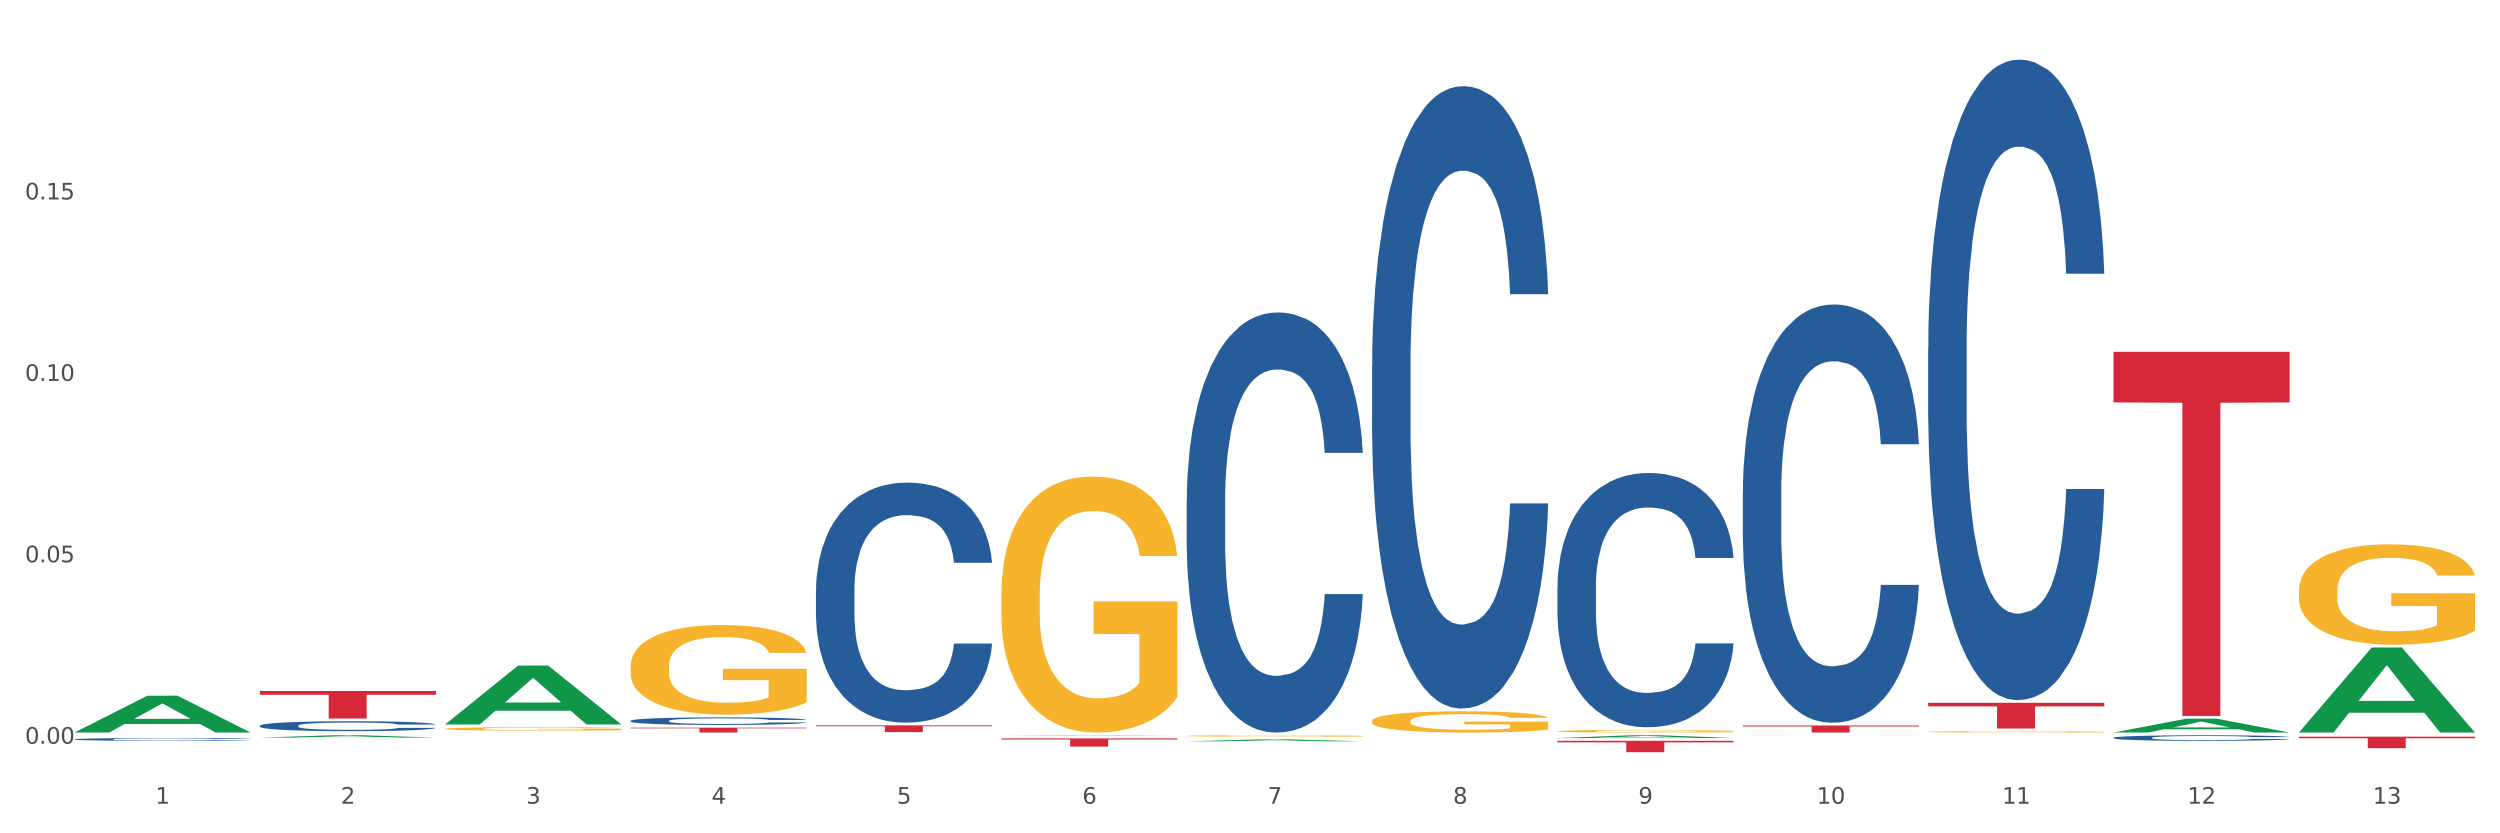 <?xml version="1.0" encoding="utf-8" standalone="no"?>
<!DOCTYPE svg PUBLIC "-//W3C//DTD SVG 1.1//EN"
  "http://www.w3.org/Graphics/SVG/1.1/DTD/svg11.dtd">
<svg xmlns:xlink="http://www.w3.org/1999/xlink" width="1080pt" height="360pt" viewBox="0 0 1080 360" xmlns="http://www.w3.org/2000/svg" version="1.1">
 <rect x="0" y="0" width="1080" height="360" fill="#333333" stroke="none"/>
 <defs>
  <style type="text/css">*{stroke-linejoin: round; stroke-linecap: butt}</style>
 </defs>
 <g id="figure_1">
  <g id="patch_1">
   <path d="M 0 360 
L 1080 360 
L 1080 0 
L 0 0 
z
" style="fill: #ffffff; stroke: #ffffff; stroke-linejoin: miter"/>
  </g>
  <g id="axes_1">
   <g id="matplotlib.axis_1">
    <g id="xtick_1">
     <g id="text_1">
      <!-- 1 -->
      <g style="fill: #4d4d4d" transform="translate(67.159 347.204) scale(0.096 -0.096)">
       <defs>
        <path id="DejaVuSans-31" d="M 794 531 
L 1825 531 
L 1825 4091 
L 703 3866 
L 703 4441 
L 1819 4666 
L 2450 4666 
L 2450 531 
L 3481 531 
L 3481 0 
L 794 0 
L 794 531 
z
" transform="scale(0.016)"/>
       </defs>
       <use xlink:href="#DejaVuSans-31"/>
      </g>
     </g>
    </g>
    <g id="xtick_2">
     <g id="text_2">
      <!-- 2 -->
      <g style="fill: #4d4d4d" transform="translate(147.238 347.204) scale(0.096 -0.096)">
       <defs>
        <path id="DejaVuSans-32" d="M 1228 531 
L 3431 531 
L 3431 0 
L 469 0 
L 469 531 
Q 828 903 1448 1529 
Q 2069 2156 2228 2338 
Q 2531 2678 2651 2914 
Q 2772 3150 2772 3378 
Q 2772 3750 2511 3984 
Q 2250 4219 1831 4219 
Q 1534 4219 1204 4116 
Q 875 4013 500 3803 
L 500 4441 
Q 881 4594 1212 4672 
Q 1544 4750 1819 4750 
Q 2544 4750 2975 4387 
Q 3406 4025 3406 3419 
Q 3406 3131 3298 2873 
Q 3191 2616 2906 2266 
Q 2828 2175 2409 1742 
Q 1991 1309 1228 531 
z
" transform="scale(0.016)"/>
       </defs>
       <use xlink:href="#DejaVuSans-32"/>
      </g>
     </g>
    </g>
    <g id="xtick_3">
     <g id="text_3">
      <!-- 3 -->
      <g style="fill: #4d4d4d" transform="translate(227.317 347.204) scale(0.096 -0.096)">
       <defs>
        <path id="DejaVuSans-33" d="M 2597 2516 
Q 3050 2419 3304 2112 
Q 3559 1806 3559 1356 
Q 3559 666 3084 287 
Q 2609 -91 1734 -91 
Q 1441 -91 1130 -33 
Q 819 25 488 141 
L 488 750 
Q 750 597 1062 519 
Q 1375 441 1716 441 
Q 2309 441 2620 675 
Q 2931 909 2931 1356 
Q 2931 1769 2642 2001 
Q 2353 2234 1838 2234 
L 1294 2234 
L 1294 2753 
L 1863 2753 
Q 2328 2753 2575 2939 
Q 2822 3125 2822 3475 
Q 2822 3834 2567 4026 
Q 2313 4219 1838 4219 
Q 1578 4219 1281 4162 
Q 984 4106 628 3988 
L 628 4550 
Q 988 4650 1302 4700 
Q 1616 4750 1894 4750 
Q 2613 4750 3031 4423 
Q 3450 4097 3450 3541 
Q 3450 3153 3228 2886 
Q 3006 2619 2597 2516 
z
" transform="scale(0.016)"/>
       </defs>
       <use xlink:href="#DejaVuSans-33"/>
      </g>
     </g>
    </g>
    <g id="xtick_4">
     <g id="text_4">
      <!-- 4 -->
      <g style="fill: #4d4d4d" transform="translate(307.396 347.204) scale(0.096 -0.096)">
       <defs>
        <path id="DejaVuSans-34" d="M 2419 4116 
L 825 1625 
L 2419 1625 
L 2419 4116 
z
M 2253 4666 
L 3047 4666 
L 3047 1625 
L 3713 1625 
L 3713 1100 
L 3047 1100 
L 3047 0 
L 2419 0 
L 2419 1100 
L 313 1100 
L 313 1709 
L 2253 4666 
z
" transform="scale(0.016)"/>
       </defs>
       <use xlink:href="#DejaVuSans-34"/>
      </g>
     </g>
    </g>
    <g id="xtick_5">
     <g id="text_5">
      <!-- 5 -->
      <g style="fill: #4d4d4d" transform="translate(387.475 347.204) scale(0.096 -0.096)">
       <defs>
        <path id="DejaVuSans-35" d="M 691 4666 
L 3169 4666 
L 3169 4134 
L 1269 4134 
L 1269 2991 
Q 1406 3038 1543 3061 
Q 1681 3084 1819 3084 
Q 2600 3084 3056 2656 
Q 3513 2228 3513 1497 
Q 3513 744 3044 326 
Q 2575 -91 1722 -91 
Q 1428 -91 1123 -41 
Q 819 9 494 109 
L 494 744 
Q 775 591 1075 516 
Q 1375 441 1709 441 
Q 2250 441 2565 725 
Q 2881 1009 2881 1497 
Q 2881 1984 2565 2268 
Q 2250 2553 1709 2553 
Q 1456 2553 1204 2497 
Q 953 2441 691 2322 
L 691 4666 
z
" transform="scale(0.016)"/>
       </defs>
       <use xlink:href="#DejaVuSans-35"/>
      </g>
     </g>
    </g>
    <g id="xtick_6">
     <g id="text_6">
      <!-- 6 -->
      <g style="fill: #4d4d4d" transform="translate(467.554 347.204) scale(0.096 -0.096)">
       <defs>
        <path id="DejaVuSans-36" d="M 2113 2584 
Q 1688 2584 1439 2293 
Q 1191 2003 1191 1497 
Q 1191 994 1439 701 
Q 1688 409 2113 409 
Q 2538 409 2786 701 
Q 3034 994 3034 1497 
Q 3034 2003 2786 2293 
Q 2538 2584 2113 2584 
z
M 3366 4563 
L 3366 3988 
Q 3128 4100 2886 4159 
Q 2644 4219 2406 4219 
Q 1781 4219 1451 3797 
Q 1122 3375 1075 2522 
Q 1259 2794 1537 2939 
Q 1816 3084 2150 3084 
Q 2853 3084 3261 2657 
Q 3669 2231 3669 1497 
Q 3669 778 3244 343 
Q 2819 -91 2113 -91 
Q 1303 -91 875 529 
Q 447 1150 447 2328 
Q 447 3434 972 4092 
Q 1497 4750 2381 4750 
Q 2619 4750 2861 4703 
Q 3103 4656 3366 4563 
z
" transform="scale(0.016)"/>
       </defs>
       <use xlink:href="#DejaVuSans-36"/>
      </g>
     </g>
    </g>
    <g id="xtick_7">
     <g id="text_7">
      <!-- 7 -->
      <g style="fill: #4d4d4d" transform="translate(547.634 347.204) scale(0.096 -0.096)">
       <defs>
        <path id="DejaVuSans-37" d="M 525 4666 
L 3525 4666 
L 3525 4397 
L 1831 0 
L 1172 0 
L 2766 4134 
L 525 4134 
L 525 4666 
z
" transform="scale(0.016)"/>
       </defs>
       <use xlink:href="#DejaVuSans-37"/>
      </g>
     </g>
    </g>
    <g id="xtick_8">
     <g id="text_8">
      <!-- 8 -->
      <g style="fill: #4d4d4d" transform="translate(627.713 347.204) scale(0.096 -0.096)">
       <defs>
        <path id="DejaVuSans-38" d="M 2034 2216 
Q 1584 2216 1326 1975 
Q 1069 1734 1069 1313 
Q 1069 891 1326 650 
Q 1584 409 2034 409 
Q 2484 409 2743 651 
Q 3003 894 3003 1313 
Q 3003 1734 2745 1975 
Q 2488 2216 2034 2216 
z
M 1403 2484 
Q 997 2584 770 2862 
Q 544 3141 544 3541 
Q 544 4100 942 4425 
Q 1341 4750 2034 4750 
Q 2731 4750 3128 4425 
Q 3525 4100 3525 3541 
Q 3525 3141 3298 2862 
Q 3072 2584 2669 2484 
Q 3125 2378 3379 2068 
Q 3634 1759 3634 1313 
Q 3634 634 3220 271 
Q 2806 -91 2034 -91 
Q 1263 -91 848 271 
Q 434 634 434 1313 
Q 434 1759 690 2068 
Q 947 2378 1403 2484 
z
M 1172 3481 
Q 1172 3119 1398 2916 
Q 1625 2713 2034 2713 
Q 2441 2713 2670 2916 
Q 2900 3119 2900 3481 
Q 2900 3844 2670 4047 
Q 2441 4250 2034 4250 
Q 1625 4250 1398 4047 
Q 1172 3844 1172 3481 
z
" transform="scale(0.016)"/>
       </defs>
       <use xlink:href="#DejaVuSans-38"/>
      </g>
     </g>
    </g>
    <g id="xtick_9">
     <g id="text_9">
      <!-- 9 -->
      <g style="fill: #4d4d4d" transform="translate(707.792 347.204) scale(0.096 -0.096)">
       <defs>
        <path id="DejaVuSans-39" d="M 703 97 
L 703 672 
Q 941 559 1184 500 
Q 1428 441 1663 441 
Q 2288 441 2617 861 
Q 2947 1281 2994 2138 
Q 2813 1869 2534 1725 
Q 2256 1581 1919 1581 
Q 1219 1581 811 2004 
Q 403 2428 403 3163 
Q 403 3881 828 4315 
Q 1253 4750 1959 4750 
Q 2769 4750 3195 4129 
Q 3622 3509 3622 2328 
Q 3622 1225 3098 567 
Q 2575 -91 1691 -91 
Q 1453 -91 1209 -44 
Q 966 3 703 97 
z
M 1959 2075 
Q 2384 2075 2632 2365 
Q 2881 2656 2881 3163 
Q 2881 3666 2632 3958 
Q 2384 4250 1959 4250 
Q 1534 4250 1286 3958 
Q 1038 3666 1038 3163 
Q 1038 2656 1286 2365 
Q 1534 2075 1959 2075 
z
" transform="scale(0.016)"/>
       </defs>
       <use xlink:href="#DejaVuSans-39"/>
      </g>
     </g>
    </g>
    <g id="xtick_10">
     <g id="text_10">
      <!-- 10 -->
      <g style="fill: #4d4d4d" transform="translate(784.817 347.204) scale(0.096 -0.096)">
       <defs>
        <path id="DejaVuSans-30" d="M 2034 4250 
Q 1547 4250 1301 3770 
Q 1056 3291 1056 2328 
Q 1056 1369 1301 889 
Q 1547 409 2034 409 
Q 2525 409 2770 889 
Q 3016 1369 3016 2328 
Q 3016 3291 2770 3770 
Q 2525 4250 2034 4250 
z
M 2034 4750 
Q 2819 4750 3233 4129 
Q 3647 3509 3647 2328 
Q 3647 1150 3233 529 
Q 2819 -91 2034 -91 
Q 1250 -91 836 529 
Q 422 1150 422 2328 
Q 422 3509 836 4129 
Q 1250 4750 2034 4750 
z
" transform="scale(0.016)"/>
       </defs>
       <use xlink:href="#DejaVuSans-31"/>
       <use xlink:href="#DejaVuSans-30" transform="translate(63.623 0)"/>
      </g>
     </g>
    </g>
    <g id="xtick_11">
     <g id="text_11">
      <!-- 11 -->
      <g style="fill: #4d4d4d" transform="translate(864.896 347.204) scale(0.096 -0.096)">
       <use xlink:href="#DejaVuSans-31"/>
       <use xlink:href="#DejaVuSans-31" transform="translate(63.623 0)"/>
      </g>
     </g>
    </g>
    <g id="xtick_12">
     <g id="text_12">
      <!-- 12 -->
      <g style="fill: #4d4d4d" transform="translate(944.975 347.204) scale(0.096 -0.096)">
       <use xlink:href="#DejaVuSans-31"/>
       <use xlink:href="#DejaVuSans-32" transform="translate(63.623 0)"/>
      </g>
     </g>
    </g>
    <g id="xtick_13">
     <g id="text_13">
      <!-- 13 -->
      <g style="fill: #4d4d4d" transform="translate(1025.054 347.204) scale(0.096 -0.096)">
       <use xlink:href="#DejaVuSans-31"/>
       <use xlink:href="#DejaVuSans-33" transform="translate(63.623 0)"/>
      </g>
     </g>
    </g>
    <g id="xtick_14"/>
    <g id="xtick_15"/>
    <g id="xtick_16"/>
    <g id="xtick_17"/>
    <g id="xtick_18"/>
    <g id="xtick_19"/>
    <g id="xtick_20"/>
    <g id="xtick_21"/>
    <g id="xtick_22"/>
    <g id="xtick_23"/>
    <g id="xtick_24"/>
    <g id="xtick_25"/>
   </g>
   <g id="matplotlib.axis_2">
    <g id="ytick_1">
     <g id="text_14">
      <!-- 0.00 -->
      <g style="fill: #4d4d4d" transform="translate(10.8 321.282) scale(0.096 -0.096)">
       <defs>
        <path id="DejaVuSans-2e" d="M 684 794 
L 1344 794 
L 1344 0 
L 684 0 
L 684 794 
z
" transform="scale(0.016)"/>
       </defs>
       <use xlink:href="#DejaVuSans-30"/>
       <use xlink:href="#DejaVuSans-2e" transform="translate(63.623 0)"/>
       <use xlink:href="#DejaVuSans-30" transform="translate(95.41 0)"/>
       <use xlink:href="#DejaVuSans-30" transform="translate(159.033 0)"/>
      </g>
     </g>
    </g>
    <g id="ytick_2">
     <g id="text_15">
      <!-- 0.05 -->
      <g style="fill: #4d4d4d" transform="translate(10.8 242.908) scale(0.096 -0.096)">
       <use xlink:href="#DejaVuSans-30"/>
       <use xlink:href="#DejaVuSans-2e" transform="translate(63.623 0)"/>
       <use xlink:href="#DejaVuSans-30" transform="translate(95.41 0)"/>
       <use xlink:href="#DejaVuSans-35" transform="translate(159.033 0)"/>
      </g>
     </g>
    </g>
    <g id="ytick_3">
     <g id="text_16">
      <!-- 0.10 -->
      <g style="fill: #4d4d4d" transform="translate(10.8 164.535) scale(0.096 -0.096)">
       <use xlink:href="#DejaVuSans-30"/>
       <use xlink:href="#DejaVuSans-2e" transform="translate(63.623 0)"/>
       <use xlink:href="#DejaVuSans-31" transform="translate(95.41 0)"/>
       <use xlink:href="#DejaVuSans-30" transform="translate(159.033 0)"/>
      </g>
     </g>
    </g>
    <g id="ytick_4">
     <g id="text_17">
      <!-- 0.15 -->
      <g style="fill: #4d4d4d" transform="translate(10.8 86.161) scale(0.096 -0.096)">
       <use xlink:href="#DejaVuSans-30"/>
       <use xlink:href="#DejaVuSans-2e" transform="translate(63.623 0)"/>
       <use xlink:href="#DejaVuSans-31" transform="translate(95.41 0)"/>
       <use xlink:href="#DejaVuSans-35" transform="translate(159.033 0)"/>
      </g>
     </g>
    </g>
    <g id="ytick_5"/>
    <g id="ytick_6"/>
    <g id="ytick_7"/>
    <g id="ytick_8"/>
   </g>
   <g id="PolyCollection_1">
    <path d="M 32.175 316.437 
L 32.253 316.422 
L 63.625 300.552 
L 76.644 300.537 
L 108.25 316.467 
L 93.192 316.467 
L 86.369 312.758 
L 53.978 312.758 
L 53.743 312.817 
L 47.155 316.467 
L 32.175 316.467 
L 32.175 316.437 
L 58.056 310.544 
L 82.291 310.529 
L 70.291 303.932 
L 70.134 303.902 
L 69.977 303.947 
L 57.978 310.529 
L 58.056 310.544 
L 32.175 316.437 
z
" clip-path="url(#p6eea399fd9)" style="fill: #109648"/>
    <path d="M 913.046 151.984 
L 989.121 151.984 
L 989.121 173.843 
L 959.196 173.991 
L 959.196 309.285 
L 942.791 309.285 
L 942.791 173.991 
L 913.046 173.843 
L 913.046 152.131 
L 913.046 151.984 
z
" clip-path="url(#p6eea399fd9)" style="fill: #d62839"/>
    <path d="M 832.967 303.624 
L 909.042 303.624 
L 909.042 305.168 
L 879.116 305.179 
L 879.116 314.736 
L 862.712 314.736 
L 862.712 305.179 
L 832.967 305.168 
L 832.967 303.635 
L 832.967 303.624 
z
" clip-path="url(#p6eea399fd9)" style="fill: #d62839"/>
    <path d="M 752.887 313.4 
L 828.963 313.4 
L 828.963 313.826 
L 799.037 313.829 
L 799.037 316.467 
L 782.632 316.467 
L 782.632 313.829 
L 752.887 313.826 
L 752.887 313.403 
L 752.887 313.4 
z
" clip-path="url(#p6eea399fd9)" style="fill: #d62839"/>
    <path d="M 672.808 320.015 
L 748.883 320.015 
L 748.883 320.701 
L 718.958 320.705 
L 718.958 324.95 
L 702.553 324.95 
L 702.553 320.705 
L 672.808 320.701 
L 672.808 320.019 
L 672.808 320.015 
z
" clip-path="url(#p6eea399fd9)" style="fill: #d62839"/>
    <path d="M 432.571 318.987 
L 508.646 318.987 
L 508.646 319.48 
L 478.721 319.483 
L 478.721 322.531 
L 462.316 322.531 
L 462.316 319.483 
L 432.571 319.48 
L 432.571 318.99 
L 432.571 318.987 
z
" clip-path="url(#p6eea399fd9)" style="fill: #d62839"/>
    <path d="M 352.492 313.349 
L 428.567 313.349 
L 428.567 313.751 
L 398.641 313.754 
L 398.641 316.244 
L 382.237 316.244 
L 382.237 313.754 
L 352.492 313.751 
L 352.492 313.352 
L 352.492 313.349 
z
" clip-path="url(#p6eea399fd9)" style="fill: #d62839"/>
    <path d="M 272.412 314.343 
L 348.488 314.343 
L 348.488 314.638 
L 318.562 314.64 
L 318.562 316.467 
L 302.157 316.467 
L 302.157 314.64 
L 272.412 314.638 
L 272.412 314.345 
L 272.412 314.343 
z
" clip-path="url(#p6eea399fd9)" style="fill: #d62839"/>
    <path d="M 112.254 298.502 
L 188.329 298.502 
L 188.329 300.157 
L 158.404 300.168 
L 158.404 310.41 
L 141.999 310.41 
L 141.999 300.168 
L 112.254 300.157 
L 112.254 298.513 
L 112.254 298.502 
z
" clip-path="url(#p6eea399fd9)" style="fill: #d62839"/>
    <path d="M 32.175 319.373 
L 32.265 319.372 
L 32.265 319.341 
L 32.535 319.299 
L 33.524 319.222 
L 34.783 319.164 
L 36.941 319.095 
L 38.11 319.067 
L 39.639 319.035 
L 42.786 318.983 
L 46.383 318.939 
L 48.901 318.915 
L 50.789 318.899 
L 55.016 318.872 
L 57.443 318.86 
L 59.961 318.85 
L 62.119 318.843 
L 65.716 318.836 
L 68.594 318.832 
L 71.921 318.831 
L 74.709 318.832 
L 78.396 318.837 
L 83.791 318.85 
L 85.859 318.858 
L 88.647 318.871 
L 91.524 318.888 
L 93.862 318.906 
L 96.56 318.931 
L 99.348 318.964 
L 102.045 319.006 
L 103.934 319.045 
L 105.463 319.085 
L 106.811 319.135 
L 107.801 319.189 
L 108.25 319.234 
L 91.794 319.234 
L 91.345 319.193 
L 90.445 319.149 
L 89.546 319.12 
L 88.557 319.095 
L 87.028 319.068 
L 85.679 319.05 
L 83.431 319.029 
L 81.363 319.016 
L 79.655 319.008 
L 77.586 319.002 
L 73.18 318.995 
L 70.033 318.995 
L 68.054 318.997 
L 65.627 319.003 
L 63.558 319.011 
L 61.13 319.024 
L 59.242 319.038 
L 57.354 319.057 
L 56.274 319.07 
L 54.656 319.094 
L 53.577 319.114 
L 52.138 319.148 
L 51.329 319.172 
L 49.89 319.235 
L 49.26 319.281 
L 48.991 319.313 
L 48.811 319.348 
L 48.811 319.52 
L 49.35 319.597 
L 49.8 319.63 
L 50.519 319.668 
L 51.868 319.716 
L 53.847 319.763 
L 55.915 319.797 
L 57.623 319.818 
L 59.242 319.834 
L 60.861 319.846 
L 62.839 319.857 
L 64.457 319.863 
L 66.885 319.87 
L 69.763 319.873 
L 72.011 319.873 
L 76.597 319.868 
L 78.665 319.862 
L 80.644 319.855 
L 82.802 319.842 
L 84.51 319.829 
L 85.5 319.819 
L 87.118 319.798 
L 88.377 319.776 
L 89.456 319.751 
L 90.176 319.729 
L 90.985 319.696 
L 91.614 319.659 
L 91.794 319.639 
L 108.25 319.639 
L 107.89 319.679 
L 107.261 319.717 
L 106.002 319.769 
L 105.013 319.798 
L 103.484 319.835 
L 101.866 319.866 
L 99.618 319.9 
L 97.549 319.925 
L 95.391 319.947 
L 93.053 319.967 
L 88.827 319.994 
L 87.298 320.002 
L 84.061 320.015 
L 81.543 320.023 
L 77.856 320.031 
L 74.079 320.035 
L 70.123 320.036 
L 66.616 320.034 
L 62.749 320.027 
L 60.321 320.021 
L 57.623 320.011 
L 54.476 319.995 
L 51.509 319.977 
L 48.721 319.955 
L 46.113 319.929 
L 43.685 319.901 
L 40.538 319.853 
L 38.2 319.807 
L 36.491 319.764 
L 35.322 319.728 
L 34.153 319.682 
L 33.524 319.65 
L 32.535 319.573 
L 32.175 319.501 
L 32.175 319.373 
z
" clip-path="url(#p6eea399fd9)" style="fill: #255c99"/>
    <path d="M 112.254 313.502 
L 112.344 313.498 
L 112.344 313.389 
L 112.614 313.24 
L 113.603 312.966 
L 114.862 312.759 
L 117.02 312.516 
L 118.189 312.414 
L 119.718 312.301 
L 122.865 312.117 
L 126.462 311.961 
L 128.98 311.874 
L 130.868 311.82 
L 135.095 311.722 
L 137.523 311.679 
L 140.04 311.644 
L 142.199 311.62 
L 145.796 311.593 
L 148.673 311.581 
L 152 311.577 
L 154.788 311.581 
L 158.475 311.597 
L 163.87 311.644 
L 165.938 311.671 
L 168.726 311.718 
L 171.604 311.781 
L 173.942 311.843 
L 176.639 311.933 
L 179.427 312.051 
L 182.125 312.199 
L 184.013 312.336 
L 185.542 312.481 
L 186.891 312.657 
L 187.88 312.849 
L 188.329 313.009 
L 171.873 313.009 
L 171.424 312.864 
L 170.525 312.708 
L 169.625 312.602 
L 168.636 312.516 
L 167.107 312.418 
L 165.759 312.356 
L 163.51 312.281 
L 161.442 312.234 
L 159.734 312.207 
L 157.665 312.184 
L 153.259 312.16 
L 150.112 312.16 
L 148.134 312.168 
L 145.706 312.187 
L 143.637 312.215 
L 141.209 312.262 
L 139.321 312.313 
L 137.433 312.379 
L 136.354 312.426 
L 134.735 312.512 
L 133.656 312.583 
L 132.217 312.704 
L 131.408 312.79 
L 129.969 313.013 
L 129.34 313.177 
L 129.07 313.291 
L 128.89 313.416 
L 128.89 314.026 
L 129.43 314.3 
L 129.879 314.418 
L 130.599 314.551 
L 131.947 314.723 
L 133.926 314.891 
L 135.994 315.012 
L 137.702 315.087 
L 139.321 315.141 
L 140.94 315.184 
L 142.918 315.224 
L 144.537 315.247 
L 146.965 315.27 
L 149.842 315.282 
L 152.09 315.282 
L 156.676 315.263 
L 158.745 315.243 
L 160.723 315.216 
L 162.881 315.173 
L 164.59 315.126 
L 165.579 315.091 
L 167.197 315.016 
L 168.456 314.938 
L 169.535 314.848 
L 170.255 314.77 
L 171.064 314.652 
L 171.694 314.519 
L 171.873 314.449 
L 188.329 314.449 
L 187.97 314.59 
L 187.34 314.727 
L 186.081 314.911 
L 185.092 315.016 
L 183.563 315.145 
L 181.945 315.255 
L 179.697 315.376 
L 177.628 315.466 
L 175.47 315.544 
L 173.132 315.615 
L 168.906 315.713 
L 167.377 315.74 
L 164.14 315.787 
L 161.622 315.814 
L 157.935 315.842 
L 154.158 315.857 
L 150.202 315.861 
L 146.695 315.853 
L 142.828 315.83 
L 140.4 315.806 
L 137.702 315.771 
L 134.555 315.716 
L 131.588 315.65 
L 128.8 315.572 
L 126.192 315.482 
L 123.764 315.38 
L 120.617 315.212 
L 118.279 315.047 
L 116.57 314.895 
L 115.401 314.766 
L 114.232 314.601 
L 113.603 314.488 
L 112.614 314.214 
L 112.254 313.96 
L 112.254 313.502 
z
" clip-path="url(#p6eea399fd9)" style="fill: #255c99"/>
    <path d="M 192.333 314.833 
L 192.423 314.831 
L 192.423 314.781 
L 192.603 314.738 
L 193.501 314.633 
L 194.848 314.546 
L 195.836 314.5 
L 196.824 314.463 
L 197.992 314.425 
L 199.429 314.386 
L 202.034 314.328 
L 203.65 314.299 
L 205.626 314.268 
L 209.219 314.224 
L 211.824 314.198 
L 214.518 314.177 
L 218.919 314.152 
L 221.793 314.141 
L 224.847 314.133 
L 228.53 314.127 
L 231.314 314.126 
L 237.422 314.13 
L 242.631 314.143 
L 245.146 314.152 
L 248.379 314.169 
L 250.086 314.18 
L 252.87 314.203 
L 255.744 314.232 
L 257.72 314.257 
L 260.684 314.305 
L 262.93 314.352 
L 264.995 314.411 
L 266.073 314.451 
L 266.882 314.489 
L 267.6 314.532 
L 268.319 314.601 
L 252.152 314.601 
L 251.523 314.552 
L 250.535 314.506 
L 249.098 314.461 
L 247.84 314.433 
L 245.685 314.398 
L 243.709 314.376 
L 241.643 314.359 
L 239.128 314.345 
L 237.152 314.338 
L 234.368 314.333 
L 228.889 314.334 
L 225.206 314.345 
L 222.692 314.359 
L 221.075 314.372 
L 219.638 314.386 
L 218.021 314.405 
L 216.135 314.435 
L 214.788 314.461 
L 213.44 314.495 
L 212.363 314.528 
L 211.375 314.567 
L 210.566 314.609 
L 209.937 314.653 
L 209.399 314.706 
L 208.949 314.794 
L 208.949 314.985 
L 209.129 315.028 
L 209.578 315.086 
L 210.117 315.129 
L 211.015 315.181 
L 211.824 315.216 
L 213.351 315.266 
L 215.057 315.308 
L 216.404 315.334 
L 217.752 315.357 
L 220.087 315.388 
L 222.692 315.413 
L 224.937 315.428 
L 227.991 315.442 
L 230.057 315.448 
L 231.853 315.45 
L 236.254 315.45 
L 239.398 315.446 
L 242.9 315.436 
L 245.595 315.424 
L 247.84 315.408 
L 250.355 315.383 
L 251.972 315.36 
L 251.972 315.068 
L 232.212 315.066 
L 232.212 314.872 
L 268.408 314.872 
L 268.408 315.442 
L 266.882 315.471 
L 265.175 315.498 
L 263.379 315.522 
L 260.684 315.551 
L 257.451 315.579 
L 254.577 315.599 
L 251.523 315.615 
L 247.93 315.631 
L 243.26 315.645 
L 240.386 315.65 
L 236.793 315.654 
L 232.571 315.656 
L 228.889 315.653 
L 225.296 315.646 
L 221.524 315.633 
L 217.841 315.615 
L 215.057 315.597 
L 212.273 315.575 
L 209.309 315.545 
L 206.974 315.517 
L 205.177 315.492 
L 203.201 315.46 
L 201.046 315.418 
L 199.429 315.381 
L 197.992 315.341 
L 196.465 315.291 
L 195.387 315.248 
L 194.309 315.193 
L 193.681 315.153 
L 192.962 315.09 
L 192.423 315.002 
L 192.333 314.833 
z
" clip-path="url(#p6eea399fd9)" style="fill: #f7b32b"/>
    <path d="M 913.046 318.716 
L 913.136 318.713 
L 913.136 318.652 
L 913.405 318.568 
L 914.395 318.415 
L 915.653 318.298 
L 917.812 318.162 
L 918.981 318.105 
L 920.509 318.041 
L 923.657 317.938 
L 927.254 317.85 
L 929.771 317.802 
L 931.66 317.771 
L 935.886 317.716 
L 938.314 317.692 
L 940.832 317.672 
L 942.99 317.659 
L 946.587 317.644 
L 949.465 317.637 
L 952.792 317.635 
L 955.579 317.637 
L 959.266 317.646 
L 964.662 317.672 
L 966.73 317.687 
L 969.518 317.714 
L 972.395 317.749 
L 974.733 317.784 
L 977.431 317.835 
L 980.218 317.901 
L 982.916 317.984 
L 984.805 318.061 
L 986.333 318.142 
L 987.682 318.241 
L 988.671 318.349 
L 989.121 318.439 
L 972.665 318.439 
L 972.215 318.357 
L 971.316 318.27 
L 970.417 318.21 
L 969.428 318.162 
L 967.899 318.107 
L 966.55 318.072 
L 964.302 318.03 
L 962.234 318.004 
L 960.525 317.988 
L 958.457 317.975 
L 954.051 317.962 
L 950.903 317.962 
L 948.925 317.966 
L 946.497 317.977 
L 944.429 317.993 
L 942.001 318.019 
L 940.113 318.048 
L 938.224 318.085 
L 937.145 318.111 
L 935.527 318.16 
L 934.447 318.199 
L 933.009 318.267 
L 932.199 318.316 
L 930.761 318.441 
L 930.131 318.533 
L 929.861 318.597 
L 929.681 318.667 
L 929.681 319.01 
L 930.221 319.164 
L 930.671 319.23 
L 931.39 319.304 
L 932.739 319.401 
L 934.717 319.495 
L 936.785 319.563 
L 938.494 319.605 
L 940.113 319.636 
L 941.731 319.66 
L 943.71 319.682 
L 945.328 319.695 
L 947.756 319.708 
L 950.634 319.715 
L 952.882 319.715 
L 957.468 319.704 
L 959.536 319.693 
L 961.514 319.678 
L 963.673 319.653 
L 965.381 319.627 
L 966.37 319.607 
L 967.989 319.566 
L 969.248 319.522 
L 970.327 319.471 
L 971.046 319.427 
L 971.856 319.361 
L 972.485 319.287 
L 972.665 319.247 
L 989.121 319.247 
L 988.761 319.326 
L 988.132 319.403 
L 986.873 319.506 
L 985.884 319.566 
L 984.355 319.638 
L 982.736 319.7 
L 980.488 319.768 
L 978.42 319.818 
L 976.262 319.862 
L 973.924 319.902 
L 969.697 319.957 
L 968.169 319.972 
L 964.931 319.998 
L 962.414 320.014 
L 958.727 320.029 
L 954.95 320.038 
L 950.993 320.04 
L 947.486 320.036 
L 943.62 320.022 
L 941.192 320.009 
L 938.494 319.99 
L 935.347 319.959 
L 932.379 319.921 
L 929.592 319.878 
L 926.984 319.827 
L 924.556 319.77 
L 921.409 319.675 
L 919.071 319.583 
L 917.362 319.498 
L 916.193 319.425 
L 915.024 319.333 
L 914.395 319.269 
L 913.405 319.115 
L 913.046 318.973 
L 913.046 318.716 
z
" clip-path="url(#p6eea399fd9)" style="fill: #255c99"/>
    <path d="M 832.967 150.084 
L 833.056 149.831 
L 833.056 142.756 
L 833.326 133.153 
L 834.315 115.465 
L 835.574 102.072 
L 837.732 86.405 
L 838.901 79.835 
L 840.43 72.507 
L 843.577 60.631 
L 847.174 50.523 
L 849.692 44.964 
L 851.581 41.426 
L 855.807 35.109 
L 858.235 32.329 
L 860.753 30.055 
L 862.911 28.539 
L 866.508 26.77 
L 869.385 26.012 
L 872.713 25.759 
L 875.5 26.012 
L 879.187 27.023 
L 884.583 30.055 
L 886.651 31.824 
L 889.438 34.856 
L 892.316 38.899 
L 894.654 42.943 
L 897.352 48.754 
L 900.139 56.335 
L 902.837 65.937 
L 904.725 74.782 
L 906.254 84.131 
L 907.603 95.502 
L 908.592 107.884 
L 909.042 118.245 
L 892.586 118.245 
L 892.136 108.895 
L 891.237 98.787 
L 890.338 91.965 
L 889.348 86.405 
L 887.82 80.088 
L 886.471 76.045 
L 884.223 71.244 
L 882.155 68.212 
L 880.446 66.443 
L 878.378 64.927 
L 873.972 63.411 
L 870.824 63.411 
L 868.846 63.916 
L 866.418 65.179 
L 864.35 66.948 
L 861.922 69.981 
L 860.033 73.265 
L 858.145 77.561 
L 857.066 80.594 
L 855.447 86.153 
L 854.368 90.701 
L 852.929 98.535 
L 852.12 104.094 
L 850.681 118.497 
L 850.052 129.11 
L 849.782 136.438 
L 849.602 144.524 
L 849.602 183.944 
L 850.142 201.633 
L 850.591 209.214 
L 851.311 217.805 
L 852.66 228.923 
L 854.638 239.789 
L 856.706 247.623 
L 858.415 252.424 
L 860.033 255.961 
L 861.652 258.741 
L 863.63 261.268 
L 865.249 262.784 
L 867.677 264.3 
L 870.554 265.058 
L 872.803 265.058 
L 877.389 263.795 
L 879.457 262.531 
L 881.435 260.763 
L 883.593 257.983 
L 885.302 254.951 
L 886.291 252.676 
L 887.91 247.875 
L 889.169 242.821 
L 890.248 237.01 
L 890.967 231.956 
L 891.776 224.375 
L 892.406 215.783 
L 892.586 211.235 
L 909.042 211.235 
L 908.682 220.332 
L 908.053 229.176 
L 906.794 241.053 
L 905.804 247.875 
L 904.276 256.214 
L 902.657 263.289 
L 900.409 271.123 
L 898.341 276.935 
L 896.183 281.989 
L 893.845 286.537 
L 889.618 292.854 
L 888.09 294.623 
L 884.852 297.656 
L 882.334 299.424 
L 878.648 301.193 
L 874.871 302.204 
L 870.914 302.457 
L 867.407 301.951 
L 863.54 300.435 
L 861.113 298.919 
L 858.415 296.645 
L 855.268 293.107 
L 852.3 288.811 
L 849.512 283.757 
L 846.905 277.946 
L 844.477 271.376 
L 841.329 260.51 
L 838.991 249.897 
L 837.283 240.042 
L 836.114 231.703 
L 834.945 221.09 
L 834.315 213.762 
L 833.326 196.074 
L 832.967 179.649 
L 832.967 150.084 
z
" clip-path="url(#p6eea399fd9)" style="fill: #255c99"/>
    <path d="M 752.887 212.725 
L 752.977 212.56 
L 752.977 207.939 
L 753.247 201.668 
L 754.236 190.117 
L 755.495 181.371 
L 757.653 171.14 
L 758.822 166.849 
L 760.351 162.063 
L 763.498 154.307 
L 767.095 147.707 
L 769.613 144.076 
L 771.501 141.766 
L 775.728 137.64 
L 778.156 135.825 
L 780.674 134.34 
L 782.832 133.35 
L 786.429 132.195 
L 789.306 131.7 
L 792.633 131.535 
L 795.421 131.7 
L 799.108 132.36 
L 804.503 134.34 
L 806.572 135.495 
L 809.359 137.475 
L 812.237 140.116 
L 814.575 142.756 
L 817.273 146.551 
L 820.06 151.502 
L 822.758 157.773 
L 824.646 163.549 
L 826.175 169.654 
L 827.524 177.08 
L 828.513 185.166 
L 828.963 191.932 
L 812.507 191.932 
L 812.057 185.826 
L 811.158 179.226 
L 810.258 174.77 
L 809.269 171.14 
L 807.741 167.014 
L 806.392 164.374 
L 804.144 161.238 
L 802.075 159.258 
L 800.367 158.103 
L 798.299 157.113 
L 793.892 156.123 
L 790.745 156.123 
L 788.767 156.453 
L 786.339 157.278 
L 784.271 158.433 
L 781.843 160.413 
L 779.954 162.558 
L 778.066 165.364 
L 776.987 167.344 
L 775.368 170.974 
L 774.289 173.945 
L 772.85 179.06 
L 772.041 182.691 
L 770.602 192.097 
L 769.973 199.028 
L 769.703 203.814 
L 769.523 209.094 
L 769.523 234.837 
L 770.063 246.389 
L 770.512 251.34 
L 771.232 256.95 
L 772.581 264.211 
L 774.559 271.307 
L 776.627 276.423 
L 778.336 279.558 
L 779.954 281.868 
L 781.573 283.684 
L 783.551 285.334 
L 785.17 286.324 
L 787.598 287.314 
L 790.475 287.809 
L 792.723 287.809 
L 797.31 286.984 
L 799.378 286.159 
L 801.356 285.004 
L 803.514 283.189 
L 805.223 281.208 
L 806.212 279.723 
L 807.831 276.588 
L 809.089 273.287 
L 810.169 269.492 
L 810.888 266.191 
L 811.697 261.241 
L 812.327 255.63 
L 812.507 252.66 
L 828.963 252.66 
L 828.603 258.6 
L 827.973 264.376 
L 826.714 272.132 
L 825.725 276.588 
L 824.197 282.033 
L 822.578 286.654 
L 820.33 291.77 
L 818.262 295.565 
L 816.104 298.865 
L 813.765 301.836 
L 809.539 305.961 
L 808.01 307.117 
L 804.773 309.097 
L 802.255 310.252 
L 798.568 311.407 
L 794.792 312.067 
L 790.835 312.232 
L 787.328 311.902 
L 783.461 310.912 
L 781.033 309.922 
L 778.336 308.437 
L 775.188 306.126 
L 772.221 303.321 
L 769.433 300.021 
L 766.825 296.225 
L 764.398 291.935 
L 761.25 284.839 
L 758.912 277.908 
L 757.204 271.472 
L 756.035 266.026 
L 754.866 259.096 
L 754.236 254.31 
L 753.247 242.758 
L 752.887 232.032 
L 752.887 212.725 
z
" clip-path="url(#p6eea399fd9)" style="fill: #255c99"/>
    <path d="M 672.808 253.685 
L 672.898 253.584 
L 672.898 250.776 
L 673.168 246.964 
L 674.157 239.942 
L 675.416 234.626 
L 677.574 228.407 
L 678.743 225.799 
L 680.272 222.89 
L 683.419 218.176 
L 687.016 214.163 
L 689.534 211.957 
L 691.422 210.552 
L 695.649 208.045 
L 698.077 206.941 
L 700.595 206.039 
L 702.753 205.437 
L 706.35 204.735 
L 709.227 204.434 
L 712.554 204.333 
L 715.342 204.434 
L 719.029 204.835 
L 724.424 206.039 
L 726.492 206.741 
L 729.28 207.944 
L 732.158 209.549 
L 734.496 211.154 
L 737.193 213.461 
L 739.981 216.471 
L 742.679 220.282 
L 744.567 223.793 
L 746.096 227.504 
L 747.445 232.018 
L 748.434 236.933 
L 748.883 241.046 
L 732.427 241.046 
L 731.978 237.334 
L 731.079 233.322 
L 730.179 230.614 
L 729.19 228.407 
L 727.661 225.899 
L 726.313 224.295 
L 724.065 222.389 
L 721.996 221.185 
L 720.288 220.483 
L 718.22 219.881 
L 713.813 219.279 
L 710.666 219.279 
L 708.688 219.48 
L 706.26 219.981 
L 704.191 220.683 
L 701.764 221.887 
L 699.875 223.191 
L 697.987 224.896 
L 696.908 226.1 
L 695.289 228.307 
L 694.21 230.112 
L 692.771 233.222 
L 691.962 235.429 
L 690.523 241.146 
L 689.894 245.359 
L 689.624 248.268 
L 689.444 251.478 
L 689.444 267.126 
L 689.984 274.147 
L 690.433 277.156 
L 691.153 280.567 
L 692.501 284.98 
L 694.48 289.294 
L 696.548 292.403 
L 698.257 294.309 
L 699.875 295.713 
L 701.494 296.817 
L 703.472 297.82 
L 705.091 298.422 
L 707.519 299.023 
L 710.396 299.324 
L 712.644 299.324 
L 717.23 298.823 
L 719.299 298.321 
L 721.277 297.619 
L 723.435 296.516 
L 725.144 295.312 
L 726.133 294.409 
L 727.751 292.503 
L 729.01 290.497 
L 730.089 288.19 
L 730.809 286.184 
L 731.618 283.175 
L 732.248 279.764 
L 732.427 277.959 
L 748.883 277.959 
L 748.524 281.57 
L 747.894 285.081 
L 746.635 289.795 
L 745.646 292.503 
L 744.117 295.814 
L 742.499 298.622 
L 740.251 301.732 
L 738.183 304.039 
L 736.024 306.045 
L 733.686 307.851 
L 729.46 310.358 
L 727.931 311.06 
L 724.694 312.264 
L 722.176 312.966 
L 718.489 313.668 
L 714.713 314.07 
L 710.756 314.17 
L 707.249 313.969 
L 703.382 313.367 
L 700.954 312.766 
L 698.257 311.863 
L 695.109 310.459 
L 692.142 308.753 
L 689.354 306.747 
L 686.746 304.44 
L 684.318 301.832 
L 681.171 297.519 
L 678.833 293.306 
L 677.125 289.394 
L 675.956 286.084 
L 674.787 281.871 
L 674.157 278.962 
L 673.168 271.94 
L 672.808 265.421 
L 672.808 253.685 
z
" clip-path="url(#p6eea399fd9)" style="fill: #255c99"/>
    <path d="M 592.729 158.031 
L 592.819 157.785 
L 592.819 150.909 
L 593.089 141.578 
L 594.078 124.388 
L 595.337 111.373 
L 597.495 96.147 
L 598.664 89.762 
L 600.193 82.641 
L 603.34 71.099 
L 606.937 61.276 
L 609.455 55.874 
L 611.343 52.436 
L 615.57 46.297 
L 617.998 43.595 
L 620.515 41.385 
L 622.674 39.912 
L 626.27 38.193 
L 629.148 37.456 
L 632.475 37.211 
L 635.263 37.456 
L 638.95 38.438 
L 644.345 41.385 
L 646.413 43.104 
L 649.201 46.051 
L 652.078 49.98 
L 654.417 53.909 
L 657.114 59.557 
L 659.902 66.924 
L 662.6 76.256 
L 664.488 84.851 
L 666.017 93.937 
L 667.365 104.988 
L 668.355 117.021 
L 668.804 127.089 
L 652.348 127.089 
L 651.899 118.003 
L 650.999 108.18 
L 650.1 101.55 
L 649.111 96.147 
L 647.582 90.008 
L 646.233 86.079 
L 643.985 81.413 
L 641.917 78.466 
L 640.209 76.747 
L 638.14 75.274 
L 633.734 73.8 
L 630.587 73.8 
L 628.608 74.292 
L 626.181 75.519 
L 624.112 77.238 
L 621.684 80.185 
L 619.796 83.378 
L 617.908 87.552 
L 616.829 90.499 
L 615.21 95.902 
L 614.131 100.322 
L 612.692 107.935 
L 611.883 113.337 
L 610.444 127.335 
L 609.814 137.648 
L 609.545 144.77 
L 609.365 152.628 
L 609.365 190.937 
L 609.904 208.127 
L 610.354 215.494 
L 611.073 223.843 
L 612.422 234.648 
L 614.401 245.208 
L 616.469 252.82 
L 618.177 257.486 
L 619.796 260.924 
L 621.415 263.625 
L 623.393 266.081 
L 625.012 267.555 
L 627.439 269.028 
L 630.317 269.765 
L 632.565 269.765 
L 637.151 268.537 
L 639.219 267.309 
L 641.198 265.59 
L 643.356 262.889 
L 645.064 259.942 
L 646.054 257.732 
L 647.672 253.066 
L 648.931 248.155 
L 650.01 242.507 
L 650.73 237.595 
L 651.539 230.228 
L 652.168 221.879 
L 652.348 217.458 
L 668.804 217.458 
L 668.445 226.299 
L 667.815 234.894 
L 666.556 246.436 
L 665.567 253.066 
L 664.038 261.17 
L 662.42 268.046 
L 660.172 275.658 
L 658.103 281.306 
L 655.945 286.218 
L 653.607 290.638 
L 649.381 296.777 
L 647.852 298.496 
L 644.615 301.443 
L 642.097 303.162 
L 638.41 304.881 
L 634.633 305.863 
L 630.677 306.109 
L 627.17 305.618 
L 623.303 304.144 
L 620.875 302.671 
L 618.177 300.461 
L 615.03 297.023 
L 612.063 292.848 
L 609.275 287.937 
L 606.667 282.289 
L 604.239 275.904 
L 601.092 265.344 
L 598.754 255.031 
L 597.045 245.453 
L 595.876 237.35 
L 594.707 227.036 
L 594.078 219.914 
L 593.089 202.724 
L 592.729 186.762 
L 592.729 158.031 
z
" clip-path="url(#p6eea399fd9)" style="fill: #255c99"/>
    <path d="M 512.65 216.524 
L 512.74 216.358 
L 512.74 211.718 
L 513.01 205.419 
L 513.999 193.817 
L 515.258 185.033 
L 517.416 174.757 
L 518.585 170.447 
L 520.114 165.641 
L 523.261 157.851 
L 526.858 151.221 
L 529.376 147.575 
L 531.264 145.255 
L 535.49 141.111 
L 537.918 139.288 
L 540.436 137.796 
L 542.594 136.802 
L 546.191 135.641 
L 549.069 135.144 
L 552.396 134.978 
L 555.184 135.144 
L 558.871 135.807 
L 564.266 137.796 
L 566.334 138.956 
L 569.122 140.945 
L 571.999 143.597 
L 574.337 146.249 
L 577.035 150.061 
L 579.823 155.033 
L 582.52 161.332 
L 584.409 167.133 
L 585.937 173.265 
L 587.286 180.724 
L 588.275 188.845 
L 588.725 195.64 
L 572.269 195.64 
L 571.819 189.508 
L 570.92 182.878 
L 570.021 178.403 
L 569.032 174.757 
L 567.503 170.613 
L 566.154 167.961 
L 563.906 164.812 
L 561.838 162.823 
L 560.129 161.663 
L 558.061 160.669 
L 553.655 159.674 
L 550.508 159.674 
L 548.529 160.006 
L 546.101 160.834 
L 544.033 161.995 
L 541.605 163.984 
L 539.717 166.138 
L 537.828 168.956 
L 536.749 170.945 
L 535.131 174.591 
L 534.052 177.574 
L 532.613 182.712 
L 531.804 186.359 
L 530.365 195.806 
L 529.735 202.767 
L 529.466 207.574 
L 529.286 212.878 
L 529.286 238.734 
L 529.825 250.336 
L 530.275 255.308 
L 530.994 260.943 
L 532.343 268.236 
L 534.321 275.363 
L 536.39 280.501 
L 538.098 283.65 
L 539.717 285.971 
L 541.335 287.794 
L 543.314 289.451 
L 544.932 290.446 
L 547.36 291.44 
L 550.238 291.937 
L 552.486 291.937 
L 557.072 291.109 
L 559.14 290.28 
L 561.119 289.12 
L 563.277 287.296 
L 564.985 285.308 
L 565.974 283.816 
L 567.593 280.667 
L 568.852 277.352 
L 569.931 273.54 
L 570.65 270.225 
L 571.46 265.253 
L 572.089 259.617 
L 572.269 256.634 
L 588.725 256.634 
L 588.365 262.601 
L 587.736 268.402 
L 586.477 276.192 
L 585.488 280.667 
L 583.959 286.136 
L 582.341 290.777 
L 580.092 295.915 
L 578.024 299.727 
L 575.866 303.042 
L 573.528 306.025 
L 569.302 310.169 
L 567.773 311.329 
L 564.536 313.318 
L 562.018 314.478 
L 558.331 315.639 
L 554.554 316.302 
L 550.598 316.467 
L 547.091 316.136 
L 543.224 315.141 
L 540.796 314.147 
L 538.098 312.655 
L 534.951 310.335 
L 531.983 307.517 
L 529.196 304.202 
L 526.588 300.39 
L 524.16 296.081 
L 521.013 288.954 
L 518.675 281.993 
L 516.966 275.529 
L 515.797 270.059 
L 514.628 263.098 
L 513.999 258.291 
L 513.01 246.689 
L 512.65 235.916 
L 512.65 216.524 
z
" clip-path="url(#p6eea399fd9)" style="fill: #255c99"/>
    <path d="M 993.125 318.237 
L 1069.2 318.237 
L 1069.2 318.932 
L 1039.275 318.936 
L 1039.275 323.234 
L 1022.87 323.234 
L 1022.87 318.936 
L 993.125 318.932 
L 993.125 318.242 
L 993.125 318.237 
z
" clip-path="url(#p6eea399fd9)" style="fill: #d62839"/>
    <path d="M 352.492 255.076 
L 352.582 254.981 
L 352.582 252.329 
L 352.851 248.731 
L 353.84 242.101 
L 355.099 237.082 
L 357.258 231.211 
L 358.427 228.748 
L 359.955 226.002 
L 363.103 221.551 
L 366.699 217.763 
L 369.217 215.679 
L 371.106 214.354 
L 375.332 211.986 
L 377.76 210.944 
L 380.278 210.092 
L 382.436 209.524 
L 386.033 208.861 
L 388.911 208.577 
L 392.238 208.482 
L 395.025 208.577 
L 398.712 208.955 
L 404.108 210.092 
L 406.176 210.755 
L 408.963 211.891 
L 411.841 213.406 
L 414.179 214.922 
L 416.877 217.1 
L 419.664 219.941 
L 422.362 223.54 
L 424.25 226.854 
L 425.779 230.358 
L 427.128 234.62 
L 428.117 239.26 
L 428.567 243.143 
L 412.111 243.143 
L 411.661 239.639 
L 410.762 235.851 
L 409.863 233.294 
L 408.874 231.211 
L 407.345 228.843 
L 405.996 227.328 
L 403.748 225.528 
L 401.68 224.392 
L 399.971 223.729 
L 397.903 223.161 
L 393.497 222.593 
L 390.349 222.593 
L 388.371 222.782 
L 385.943 223.256 
L 383.875 223.918 
L 381.447 225.055 
L 379.559 226.286 
L 377.67 227.896 
L 376.591 229.032 
L 374.972 231.116 
L 373.893 232.821 
L 372.455 235.756 
L 371.645 237.84 
L 370.207 243.238 
L 369.577 247.215 
L 369.307 249.962 
L 369.127 252.992 
L 369.127 267.766 
L 369.667 274.395 
L 370.117 277.236 
L 370.836 280.456 
L 372.185 284.623 
L 374.163 288.695 
L 376.231 291.631 
L 377.94 293.43 
L 379.559 294.756 
L 381.177 295.798 
L 383.155 296.745 
L 384.774 297.313 
L 387.202 297.881 
L 390.08 298.165 
L 392.328 298.165 
L 396.914 297.692 
L 398.982 297.218 
L 400.96 296.556 
L 403.118 295.514 
L 404.827 294.377 
L 405.816 293.525 
L 407.435 291.726 
L 408.694 289.832 
L 409.773 287.653 
L 410.492 285.759 
L 411.302 282.918 
L 411.931 279.698 
L 412.111 277.994 
L 428.567 277.994 
L 428.207 281.403 
L 427.578 284.718 
L 426.319 289.169 
L 425.33 291.726 
L 423.801 294.851 
L 422.182 297.503 
L 419.934 300.438 
L 417.866 302.617 
L 415.708 304.511 
L 413.37 306.215 
L 409.143 308.583 
L 407.615 309.246 
L 404.377 310.382 
L 401.86 311.045 
L 398.173 311.708 
L 394.396 312.087 
L 390.439 312.181 
L 386.932 311.992 
L 383.066 311.424 
L 380.638 310.856 
L 377.94 310.003 
L 374.793 308.677 
L 371.825 307.068 
L 369.038 305.173 
L 366.43 302.995 
L 364.002 300.533 
L 360.854 296.461 
L 358.516 292.483 
L 356.808 288.79 
L 355.639 285.665 
L 354.47 281.687 
L 353.84 278.941 
L 352.851 272.312 
L 352.492 266.156 
L 352.492 255.076 
z
" clip-path="url(#p6eea399fd9)" style="fill: #255c99"/>
    <path d="M 272.412 311.377 
L 272.502 311.374 
L 272.502 311.29 
L 272.772 311.177 
L 273.761 310.968 
L 275.02 310.81 
L 277.178 310.625 
L 278.347 310.547 
L 279.876 310.461 
L 283.023 310.321 
L 286.62 310.201 
L 289.138 310.136 
L 291.027 310.094 
L 295.253 310.019 
L 297.681 309.987 
L 300.199 309.96 
L 302.357 309.942 
L 305.954 309.921 
L 308.831 309.912 
L 312.159 309.909 
L 314.946 309.912 
L 318.633 309.924 
L 324.028 309.96 
L 326.097 309.981 
L 328.884 310.016 
L 331.762 310.064 
L 334.1 310.112 
L 336.798 310.18 
L 339.585 310.27 
L 342.283 310.383 
L 344.171 310.488 
L 345.7 310.598 
L 347.049 310.732 
L 348.038 310.879 
L 348.488 311.001 
L 332.032 311.001 
L 331.582 310.89 
L 330.683 310.771 
L 329.784 310.691 
L 328.794 310.625 
L 327.266 310.55 
L 325.917 310.503 
L 323.669 310.446 
L 321.601 310.41 
L 319.892 310.389 
L 317.824 310.371 
L 313.418 310.353 
L 310.27 310.353 
L 308.292 310.359 
L 305.864 310.374 
L 303.796 310.395 
L 301.368 310.431 
L 299.479 310.47 
L 297.591 310.521 
L 296.512 310.556 
L 294.893 310.622 
L 293.814 310.676 
L 292.375 310.768 
L 291.566 310.834 
L 290.127 311.004 
L 289.498 311.129 
L 289.228 311.216 
L 289.048 311.311 
L 289.048 311.777 
L 289.588 311.985 
L 290.037 312.075 
L 290.757 312.176 
L 292.106 312.308 
L 294.084 312.436 
L 296.152 312.528 
L 297.861 312.585 
L 299.479 312.627 
L 301.098 312.66 
L 303.076 312.689 
L 304.695 312.707 
L 307.123 312.725 
L 310 312.734 
L 312.249 312.734 
L 316.835 312.719 
L 318.903 312.704 
L 320.881 312.683 
L 323.039 312.651 
L 324.748 312.615 
L 325.737 312.588 
L 327.356 312.531 
L 328.615 312.472 
L 329.694 312.403 
L 330.413 312.343 
L 331.222 312.254 
L 331.852 312.152 
L 332.032 312.099 
L 348.488 312.099 
L 348.128 312.206 
L 347.498 312.311 
L 346.24 312.451 
L 345.25 312.531 
L 343.722 312.63 
L 342.103 312.713 
L 339.855 312.806 
L 337.787 312.874 
L 335.629 312.934 
L 333.291 312.988 
L 329.064 313.062 
L 327.535 313.083 
L 324.298 313.119 
L 321.78 313.14 
L 318.094 313.161 
L 314.317 313.173 
L 310.36 313.176 
L 306.853 313.17 
L 302.986 313.152 
L 300.558 313.134 
L 297.861 313.107 
L 294.713 313.065 
L 291.746 313.015 
L 288.958 312.955 
L 286.351 312.886 
L 283.923 312.809 
L 280.775 312.68 
L 278.437 312.555 
L 276.729 312.439 
L 275.56 312.34 
L 274.391 312.215 
L 273.761 312.129 
L 272.772 311.92 
L 272.412 311.726 
L 272.412 311.377 
z
" clip-path="url(#p6eea399fd9)" style="fill: #255c99"/>
    <path d="M 512.65 317.917 
L 512.74 317.917 
L 512.74 317.897 
L 512.919 317.879 
L 513.818 317.837 
L 515.165 317.803 
L 516.153 317.784 
L 517.141 317.769 
L 518.308 317.754 
L 519.745 317.739 
L 522.35 317.716 
L 523.967 317.704 
L 525.943 317.692 
L 529.536 317.674 
L 532.14 317.664 
L 534.835 317.655 
L 539.236 317.645 
L 542.11 317.641 
L 545.164 317.638 
L 548.846 317.635 
L 551.631 317.635 
L 557.738 317.636 
L 562.948 317.641 
L 565.462 317.645 
L 568.696 317.652 
L 570.402 317.657 
L 573.187 317.665 
L 576.061 317.677 
L 578.037 317.687 
L 581.001 317.706 
L 583.246 317.725 
L 585.312 317.749 
L 586.39 317.765 
L 587.198 317.78 
L 587.917 317.797 
L 588.635 317.825 
L 572.468 317.825 
L 571.839 317.805 
L 570.851 317.787 
L 569.414 317.769 
L 568.157 317.758 
L 566.001 317.744 
L 564.025 317.735 
L 561.96 317.728 
L 559.445 317.722 
L 557.469 317.72 
L 554.684 317.717 
L 549.206 317.718 
L 545.523 317.722 
L 543.008 317.728 
L 541.391 317.733 
L 539.954 317.739 
L 538.338 317.746 
L 536.451 317.758 
L 535.104 317.769 
L 533.757 317.782 
L 532.679 317.796 
L 531.691 317.811 
L 530.883 317.828 
L 530.254 317.845 
L 529.715 317.867 
L 529.266 317.902 
L 529.266 317.978 
L 529.446 317.996 
L 529.895 318.018 
L 530.434 318.036 
L 531.332 318.056 
L 532.14 318.07 
L 533.667 318.09 
L 535.374 318.107 
L 536.721 318.118 
L 538.068 318.127 
L 540.403 318.139 
L 543.008 318.149 
L 545.254 318.155 
L 548.307 318.161 
L 550.373 318.163 
L 552.169 318.164 
L 556.571 318.164 
L 559.714 318.162 
L 563.217 318.159 
L 565.912 318.154 
L 568.157 318.147 
L 570.672 318.137 
L 572.289 318.128 
L 572.289 318.011 
L 552.529 318.011 
L 552.529 317.933 
L 588.725 317.933 
L 588.725 318.161 
L 587.198 318.173 
L 585.492 318.183 
L 583.695 318.193 
L 581.001 318.204 
L 577.767 318.216 
L 574.893 318.223 
L 571.839 318.23 
L 568.247 318.236 
L 563.576 318.242 
L 560.702 318.244 
L 557.109 318.246 
L 552.888 318.246 
L 549.206 318.245 
L 545.613 318.242 
L 541.841 318.237 
L 538.158 318.23 
L 535.374 318.223 
L 532.589 318.214 
L 529.625 318.202 
L 527.29 318.191 
L 525.494 318.181 
L 523.518 318.168 
L 521.362 318.151 
L 519.745 318.136 
L 518.308 318.121 
L 516.781 318.1 
L 515.704 318.083 
L 514.626 318.061 
L 513.997 318.045 
L 513.279 318.02 
L 512.74 317.985 
L 512.65 317.917 
z
" clip-path="url(#p6eea399fd9)" style="fill: #f7b32b"/>
    <path d="M 112.254 318.643 
L 112.333 318.642 
L 143.704 317.636 
L 156.723 317.635 
L 188.329 318.644 
L 173.271 318.644 
L 166.448 318.409 
L 134.057 318.409 
L 133.822 318.413 
L 127.234 318.644 
L 112.254 318.644 
L 112.254 318.643 
L 138.135 318.269 
L 162.37 318.268 
L 150.37 317.85 
L 150.213 317.848 
L 150.056 317.851 
L 138.057 318.268 
L 138.135 318.269 
L 112.254 318.643 
z
" clip-path="url(#p6eea399fd9)" style="fill: #109648"/>
    <path d="M 192.333 312.91 
L 192.412 312.887 
L 223.783 287.534 
L 236.802 287.51 
L 268.408 312.958 
L 253.35 312.958 
L 246.527 307.032 
L 214.136 307.032 
L 213.901 307.128 
L 207.313 312.958 
L 192.333 312.958 
L 192.333 312.91 
L 218.215 303.496 
L 242.449 303.472 
L 230.449 292.934 
L 230.292 292.886 
L 230.136 292.958 
L 218.136 303.472 
L 218.215 303.496 
L 192.333 312.91 
z
" clip-path="url(#p6eea399fd9)" style="fill: #109648"/>
    <path d="M 432.571 317.819 
L 432.649 317.819 
L 464.02 317.635 
L 477.039 317.635 
L 508.646 317.82 
L 493.588 317.82 
L 486.765 317.777 
L 454.374 317.777 
L 454.138 317.777 
L 447.551 317.82 
L 432.571 317.82 
L 432.571 317.819 
L 458.452 317.751 
L 482.686 317.751 
L 470.687 317.674 
L 470.53 317.674 
L 470.373 317.674 
L 458.374 317.751 
L 458.452 317.751 
L 432.571 317.819 
z
" clip-path="url(#p6eea399fd9)" style="fill: #109648"/>
    <path d="M 512.65 320.263 
L 512.728 320.263 
L 544.1 319.415 
L 557.119 319.414 
L 588.725 320.265 
L 573.667 320.265 
L 566.844 320.067 
L 534.453 320.067 
L 534.218 320.07 
L 527.63 320.265 
L 512.65 320.265 
L 512.65 320.263 
L 538.531 319.948 
L 562.765 319.948 
L 550.766 319.595 
L 550.609 319.594 
L 550.452 319.596 
L 538.453 319.948 
L 538.531 319.948 
L 512.65 320.263 
z
" clip-path="url(#p6eea399fd9)" style="fill: #109648"/>
    <path d="M 993.125 255.193 
L 993.215 255.153 
L 993.215 253.728 
L 993.394 252.5 
L 994.292 249.529 
L 995.64 247.073 
L 996.628 245.766 
L 997.616 244.697 
L 998.783 243.628 
L 1000.22 242.519 
L 1002.825 240.895 
L 1004.442 240.063 
L 1006.418 239.192 
L 1010.01 237.924 
L 1012.615 237.211 
L 1015.31 236.617 
L 1019.711 235.904 
L 1022.585 235.587 
L 1025.639 235.35 
L 1029.321 235.191 
L 1032.105 235.152 
L 1038.213 235.27 
L 1043.422 235.627 
L 1045.937 235.904 
L 1049.171 236.379 
L 1050.877 236.696 
L 1053.662 237.33 
L 1056.536 238.162 
L 1058.512 238.875 
L 1061.476 240.221 
L 1063.721 241.568 
L 1065.787 243.232 
L 1066.865 244.38 
L 1067.673 245.45 
L 1068.392 246.677 
L 1069.11 248.618 
L 1052.943 248.618 
L 1052.314 247.232 
L 1051.326 245.925 
L 1049.889 244.657 
L 1048.632 243.865 
L 1046.476 242.875 
L 1044.5 242.241 
L 1042.434 241.766 
L 1039.92 241.37 
L 1037.944 241.172 
L 1035.159 241.013 
L 1029.68 241.053 
L 1025.998 241.37 
L 1023.483 241.766 
L 1021.866 242.122 
L 1020.429 242.519 
L 1018.813 243.073 
L 1016.926 243.905 
L 1015.579 244.657 
L 1014.232 245.608 
L 1013.154 246.559 
L 1012.166 247.668 
L 1011.358 248.856 
L 1010.729 250.084 
L 1010.19 251.589 
L 1009.741 254.084 
L 1009.741 259.51 
L 1009.921 260.738 
L 1010.37 262.362 
L 1010.909 263.59 
L 1011.807 265.055 
L 1012.615 266.046 
L 1014.142 267.471 
L 1015.849 268.66 
L 1017.196 269.412 
L 1018.543 270.046 
L 1020.878 270.917 
L 1023.483 271.63 
L 1025.728 272.066 
L 1028.782 272.462 
L 1030.848 272.62 
L 1032.644 272.7 
L 1037.045 272.7 
L 1040.189 272.581 
L 1043.692 272.304 
L 1046.386 271.947 
L 1048.632 271.511 
L 1051.147 270.799 
L 1052.763 270.125 
L 1052.763 261.847 
L 1033.004 261.808 
L 1033.004 256.302 
L 1069.2 256.302 
L 1069.2 272.462 
L 1067.673 273.294 
L 1065.967 274.046 
L 1064.17 274.72 
L 1061.476 275.551 
L 1058.242 276.344 
L 1055.368 276.898 
L 1052.314 277.373 
L 1048.722 277.809 
L 1044.051 278.205 
L 1041.177 278.364 
L 1037.584 278.482 
L 1033.363 278.522 
L 1029.68 278.443 
L 1026.088 278.245 
L 1022.315 277.888 
L 1018.633 277.373 
L 1015.849 276.859 
L 1013.064 276.225 
L 1010.1 275.393 
L 1007.765 274.601 
L 1005.969 273.888 
L 1003.993 272.977 
L 1001.837 271.789 
L 1000.22 270.719 
L 998.783 269.61 
L 997.256 268.184 
L 996.179 266.957 
L 995.101 265.412 
L 994.472 264.263 
L 993.754 262.481 
L 993.215 259.986 
L 993.125 255.193 
z
" clip-path="url(#p6eea399fd9)" style="fill: #f7b32b"/>
    <path d="M 832.967 316.164 
L 833.056 316.164 
L 833.056 316.145 
L 833.236 316.129 
L 834.134 316.09 
L 835.481 316.059 
L 836.469 316.042 
L 837.457 316.028 
L 838.625 316.014 
L 840.062 315.999 
L 842.667 315.978 
L 844.283 315.967 
L 846.259 315.956 
L 849.852 315.94 
L 852.457 315.93 
L 855.151 315.923 
L 859.552 315.913 
L 862.427 315.909 
L 865.48 315.906 
L 869.163 315.904 
L 871.947 315.904 
L 878.055 315.905 
L 883.264 315.91 
L 885.779 315.913 
L 889.012 315.92 
L 890.719 315.924 
L 893.503 315.932 
L 896.377 315.943 
L 898.353 315.952 
L 901.317 315.97 
L 903.563 315.987 
L 905.629 316.009 
L 906.706 316.024 
L 907.515 316.037 
L 908.233 316.053 
L 908.952 316.079 
L 892.785 316.079 
L 892.156 316.061 
L 891.168 316.044 
L 889.731 316.027 
L 888.474 316.017 
L 886.318 316.004 
L 884.342 315.996 
L 882.276 315.99 
L 879.761 315.984 
L 877.785 315.982 
L 875.001 315.98 
L 869.522 315.98 
L 865.84 315.984 
L 863.325 315.99 
L 861.708 315.994 
L 860.271 315.999 
L 858.654 316.007 
L 856.768 316.017 
L 855.421 316.027 
L 854.074 316.04 
L 852.996 316.052 
L 852.008 316.066 
L 851.199 316.082 
L 850.571 316.098 
L 850.032 316.117 
L 849.583 316.15 
L 849.583 316.22 
L 849.762 316.236 
L 850.211 316.257 
L 850.75 316.273 
L 851.648 316.292 
L 852.457 316.305 
L 853.984 316.324 
L 855.69 316.339 
L 857.038 316.349 
L 858.385 316.357 
L 860.72 316.368 
L 863.325 316.378 
L 865.57 316.383 
L 868.624 316.389 
L 870.69 316.391 
L 872.486 316.392 
L 876.887 316.392 
L 880.031 316.39 
L 883.534 316.386 
L 886.228 316.382 
L 888.474 316.376 
L 890.988 316.367 
L 892.605 316.358 
L 892.605 316.251 
L 872.845 316.25 
L 872.845 316.179 
L 909.042 316.179 
L 909.042 316.389 
L 907.515 316.399 
L 905.808 316.409 
L 904.012 316.418 
L 901.317 316.429 
L 898.084 316.439 
L 895.21 316.446 
L 892.156 316.452 
L 888.563 316.458 
L 883.893 316.463 
L 881.019 316.465 
L 877.426 316.467 
L 873.205 316.467 
L 869.522 316.466 
L 865.929 316.464 
L 862.157 316.459 
L 858.475 316.452 
L 855.69 316.446 
L 852.906 316.437 
L 849.942 316.427 
L 847.607 316.416 
L 845.81 316.407 
L 843.834 316.395 
L 841.679 316.38 
L 840.062 316.366 
L 838.625 316.351 
L 837.098 316.333 
L 836.02 316.317 
L 834.942 316.297 
L 834.314 316.282 
L 833.595 316.259 
L 833.056 316.226 
L 832.967 316.164 
z
" clip-path="url(#p6eea399fd9)" style="fill: #f7b32b"/>
    <path d="M 752.887 317.663 
L 752.977 317.663 
L 752.977 317.661 
L 753.157 317.66 
L 754.055 317.655 
L 755.402 317.652 
L 756.39 317.65 
L 757.378 317.648 
L 758.546 317.647 
L 759.983 317.645 
L 762.588 317.643 
L 764.204 317.642 
L 766.18 317.641 
L 769.773 317.639 
L 772.378 317.638 
L 775.072 317.637 
L 779.473 317.636 
L 782.347 317.635 
L 785.401 317.635 
L 789.084 317.635 
L 791.868 317.635 
L 797.976 317.635 
L 803.185 317.635 
L 805.7 317.636 
L 808.933 317.637 
L 810.64 317.637 
L 813.424 317.638 
L 816.298 317.639 
L 818.274 317.64 
L 821.238 317.642 
L 823.484 317.644 
L 825.549 317.646 
L 826.627 317.648 
L 827.436 317.649 
L 828.154 317.651 
L 828.873 317.654 
L 812.706 317.654 
L 812.077 317.652 
L 811.089 317.65 
L 809.652 317.648 
L 808.394 317.647 
L 806.239 317.646 
L 804.263 317.645 
L 802.197 317.644 
L 799.682 317.644 
L 797.706 317.643 
L 794.922 317.643 
L 789.443 317.643 
L 785.76 317.644 
L 783.246 317.644 
L 781.629 317.645 
L 780.192 317.645 
L 778.575 317.646 
L 776.689 317.647 
L 775.342 317.648 
L 773.994 317.65 
L 772.917 317.651 
L 771.929 317.653 
L 771.12 317.654 
L 770.492 317.656 
L 769.953 317.658 
L 769.504 317.662 
L 769.504 317.67 
L 769.683 317.671 
L 770.132 317.674 
L 770.671 317.675 
L 771.569 317.678 
L 772.378 317.679 
L 773.905 317.681 
L 775.611 317.683 
L 776.958 317.684 
L 778.306 317.685 
L 780.641 317.686 
L 783.246 317.687 
L 785.491 317.688 
L 788.545 317.688 
L 790.611 317.688 
L 792.407 317.688 
L 796.808 317.688 
L 799.952 317.688 
L 803.454 317.688 
L 806.149 317.687 
L 808.394 317.687 
L 810.909 317.686 
L 812.526 317.685 
L 812.526 317.673 
L 792.766 317.673 
L 792.766 317.665 
L 828.963 317.665 
L 828.963 317.688 
L 827.436 317.689 
L 825.729 317.69 
L 823.933 317.691 
L 821.238 317.693 
L 818.005 317.694 
L 815.131 317.694 
L 812.077 317.695 
L 808.484 317.696 
L 803.814 317.696 
L 800.94 317.697 
L 797.347 317.697 
L 793.125 317.697 
L 789.443 317.697 
L 785.85 317.696 
L 782.078 317.696 
L 778.395 317.695 
L 775.611 317.694 
L 772.827 317.693 
L 769.863 317.692 
L 767.528 317.691 
L 765.731 317.69 
L 763.755 317.689 
L 761.6 317.687 
L 759.983 317.686 
L 758.546 317.684 
L 757.019 317.682 
L 755.941 317.68 
L 754.863 317.678 
L 754.235 317.676 
L 753.516 317.674 
L 752.977 317.67 
L 752.887 317.663 
z
" clip-path="url(#p6eea399fd9)" style="fill: #f7b32b"/>
    <path d="M 672.808 315.86 
L 672.898 315.858 
L 672.898 315.821 
L 673.078 315.789 
L 673.976 315.712 
L 675.323 315.648 
L 676.311 315.614 
L 677.299 315.586 
L 678.467 315.558 
L 679.904 315.529 
L 682.508 315.487 
L 684.125 315.465 
L 686.101 315.443 
L 689.694 315.41 
L 692.299 315.391 
L 694.993 315.376 
L 699.394 315.357 
L 702.268 315.349 
L 705.322 315.343 
L 709.005 315.338 
L 711.789 315.337 
L 717.896 315.34 
L 723.106 315.35 
L 725.621 315.357 
L 728.854 315.369 
L 730.561 315.378 
L 733.345 315.394 
L 736.219 315.416 
L 738.195 315.434 
L 741.159 315.469 
L 743.405 315.505 
L 745.47 315.548 
L 746.548 315.578 
L 747.357 315.606 
L 748.075 315.638 
L 748.794 315.688 
L 732.626 315.688 
L 731.998 315.652 
L 731.01 315.618 
L 729.573 315.585 
L 728.315 315.564 
L 726.16 315.539 
L 724.184 315.522 
L 722.118 315.51 
L 719.603 315.499 
L 717.627 315.494 
L 714.843 315.49 
L 709.364 315.491 
L 705.681 315.499 
L 703.166 315.51 
L 701.55 315.519 
L 700.113 315.529 
L 698.496 315.544 
L 696.61 315.565 
L 695.263 315.585 
L 693.915 315.61 
L 692.837 315.635 
L 691.849 315.663 
L 691.041 315.694 
L 690.412 315.726 
L 689.873 315.766 
L 689.424 315.831 
L 689.424 315.972 
L 689.604 316.004 
L 690.053 316.046 
L 690.592 316.078 
L 691.49 316.116 
L 692.299 316.142 
L 693.825 316.179 
L 695.532 316.21 
L 696.879 316.23 
L 698.226 316.246 
L 700.562 316.269 
L 703.166 316.288 
L 705.412 316.299 
L 708.466 316.309 
L 710.531 316.314 
L 712.328 316.316 
L 716.729 316.316 
L 719.872 316.312 
L 723.375 316.305 
L 726.07 316.296 
L 728.315 316.285 
L 730.83 316.266 
L 732.447 316.249 
L 732.447 316.033 
L 712.687 316.032 
L 712.687 315.888 
L 748.883 315.888 
L 748.883 316.309 
L 747.357 316.331 
L 745.65 316.351 
L 743.854 316.368 
L 741.159 316.39 
L 737.926 316.411 
L 735.052 316.425 
L 731.998 316.437 
L 728.405 316.449 
L 723.735 316.459 
L 720.86 316.463 
L 717.268 316.466 
L 713.046 316.467 
L 709.364 316.465 
L 705.771 316.46 
L 701.999 316.451 
L 698.316 316.437 
L 695.532 316.424 
L 692.748 316.407 
L 689.784 316.386 
L 687.448 316.365 
L 685.652 316.347 
L 683.676 316.323 
L 681.52 316.292 
L 679.904 316.264 
L 678.467 316.235 
L 676.94 316.198 
L 675.862 316.166 
L 674.784 316.126 
L 674.155 316.096 
L 673.437 316.049 
L 672.898 315.984 
L 672.808 315.86 
z
" clip-path="url(#p6eea399fd9)" style="fill: #f7b32b"/>
    <path d="M 592.729 311.524 
L 592.819 311.515 
L 592.819 311.213 
L 592.999 310.953 
L 593.897 310.323 
L 595.244 309.803 
L 596.232 309.526 
L 597.22 309.299 
L 598.388 309.073 
L 599.825 308.838 
L 602.429 308.494 
L 604.046 308.317 
L 606.022 308.133 
L 609.615 307.864 
L 612.219 307.713 
L 614.914 307.587 
L 619.315 307.436 
L 622.189 307.369 
L 625.243 307.318 
L 628.925 307.285 
L 631.71 307.276 
L 637.817 307.302 
L 643.027 307.377 
L 645.542 307.436 
L 648.775 307.537 
L 650.482 307.604 
L 653.266 307.738 
L 656.14 307.914 
L 658.116 308.065 
L 661.08 308.351 
L 663.325 308.636 
L 665.391 308.989 
L 666.469 309.232 
L 667.277 309.459 
L 667.996 309.719 
L 668.714 310.13 
L 652.547 310.13 
L 651.919 309.836 
L 650.931 309.559 
L 649.494 309.291 
L 648.236 309.123 
L 646.08 308.913 
L 644.105 308.779 
L 642.039 308.678 
L 639.524 308.594 
L 637.548 308.552 
L 634.764 308.519 
L 629.285 308.527 
L 625.602 308.594 
L 623.087 308.678 
L 621.471 308.754 
L 620.033 308.838 
L 618.417 308.955 
L 616.531 309.131 
L 615.183 309.291 
L 613.836 309.492 
L 612.758 309.694 
L 611.77 309.929 
L 610.962 310.181 
L 610.333 310.441 
L 609.794 310.76 
L 609.345 311.289 
L 609.345 312.438 
L 609.525 312.699 
L 609.974 313.043 
L 610.513 313.303 
L 611.411 313.614 
L 612.219 313.823 
L 613.746 314.126 
L 615.453 314.377 
L 616.8 314.537 
L 618.147 314.671 
L 620.483 314.856 
L 623.087 315.007 
L 625.333 315.099 
L 628.386 315.183 
L 630.452 315.217 
L 632.249 315.233 
L 636.65 315.233 
L 639.793 315.208 
L 643.296 315.15 
L 645.991 315.074 
L 648.236 314.982 
L 650.751 314.831 
L 652.368 314.688 
L 652.368 312.934 
L 632.608 312.925 
L 632.608 311.759 
L 668.804 311.759 
L 668.804 315.183 
L 667.277 315.359 
L 665.571 315.519 
L 663.774 315.662 
L 661.08 315.838 
L 657.847 316.006 
L 654.972 316.123 
L 651.919 316.224 
L 648.326 316.316 
L 643.655 316.4 
L 640.781 316.434 
L 637.189 316.459 
L 632.967 316.467 
L 629.285 316.45 
L 625.692 316.409 
L 621.92 316.333 
L 618.237 316.224 
L 615.453 316.115 
L 612.668 315.98 
L 609.705 315.804 
L 607.369 315.636 
L 605.573 315.485 
L 603.597 315.292 
L 601.441 315.04 
L 599.825 314.814 
L 598.388 314.579 
L 596.861 314.277 
L 595.783 314.016 
L 594.705 313.689 
L 594.076 313.446 
L 593.358 313.068 
L 592.819 312.539 
L 592.729 311.524 
z
" clip-path="url(#p6eea399fd9)" style="fill: #f7b32b"/>
    <path d="M 672.808 318.845 
L 672.887 318.844 
L 704.258 317.636 
L 717.277 317.635 
L 748.883 318.847 
L 733.825 318.847 
L 727.002 318.565 
L 694.611 318.565 
L 694.376 318.569 
L 687.788 318.847 
L 672.808 318.847 
L 672.808 318.845 
L 698.689 318.396 
L 722.924 318.395 
L 710.924 317.893 
L 710.767 317.891 
L 710.611 317.894 
L 698.611 318.395 
L 698.689 318.396 
L 672.808 318.845 
z
" clip-path="url(#p6eea399fd9)" style="fill: #109648"/>
    <path d="M 432.571 256.982 
L 432.661 256.881 
L 432.661 253.245 
L 432.84 250.115 
L 433.738 242.54 
L 435.086 236.279 
L 436.074 232.946 
L 437.062 230.219 
L 438.229 227.492 
L 439.666 224.664 
L 442.271 220.524 
L 443.888 218.403 
L 445.864 216.181 
L 449.456 212.949 
L 452.061 211.131 
L 454.756 209.616 
L 459.157 207.798 
L 462.031 206.991 
L 465.085 206.385 
L 468.767 205.981 
L 471.551 205.88 
L 477.659 206.183 
L 482.868 207.092 
L 485.383 207.798 
L 488.617 209.01 
L 490.323 209.818 
L 493.108 211.434 
L 495.982 213.555 
L 497.958 215.373 
L 500.922 218.807 
L 503.167 222.241 
L 505.233 226.482 
L 506.311 229.411 
L 507.119 232.138 
L 507.838 235.269 
L 508.556 240.217 
L 492.389 240.217 
L 491.76 236.683 
L 490.772 233.35 
L 489.335 230.118 
L 488.078 228.098 
L 485.922 225.573 
L 483.946 223.957 
L 481.88 222.745 
L 479.366 221.736 
L 477.39 221.231 
L 474.605 220.827 
L 469.126 220.928 
L 465.444 221.736 
L 462.929 222.745 
L 461.312 223.654 
L 459.875 224.664 
L 458.258 226.078 
L 456.372 228.199 
L 455.025 230.118 
L 453.678 232.542 
L 452.6 234.966 
L 451.612 237.793 
L 450.804 240.823 
L 450.175 243.954 
L 449.636 247.792 
L 449.187 254.154 
L 449.187 267.99 
L 449.367 271.121 
L 449.816 275.262 
L 450.355 278.393 
L 451.253 282.13 
L 452.061 284.654 
L 453.588 288.29 
L 455.295 291.32 
L 456.642 293.239 
L 457.989 294.855 
L 460.324 297.077 
L 462.929 298.894 
L 465.174 300.005 
L 468.228 301.015 
L 470.294 301.419 
L 472.09 301.621 
L 476.491 301.621 
L 479.635 301.318 
L 483.138 300.611 
L 485.832 299.702 
L 488.078 298.591 
L 490.593 296.774 
L 492.209 295.057 
L 492.209 273.949 
L 472.45 273.848 
L 472.45 259.81 
L 508.646 259.81 
L 508.646 301.015 
L 507.119 303.136 
L 505.413 305.055 
L 503.616 306.772 
L 500.922 308.893 
L 497.688 310.913 
L 494.814 312.327 
L 491.76 313.538 
L 488.168 314.649 
L 483.497 315.659 
L 480.623 316.063 
L 477.03 316.366 
L 472.809 316.467 
L 469.126 316.265 
L 465.534 315.76 
L 461.761 314.851 
L 458.079 313.538 
L 455.295 312.226 
L 452.51 310.61 
L 449.546 308.489 
L 447.211 306.469 
L 445.415 304.651 
L 443.439 302.328 
L 441.283 299.298 
L 439.666 296.572 
L 438.229 293.744 
L 436.702 290.108 
L 435.625 286.977 
L 434.547 283.038 
L 433.918 280.11 
L 433.199 275.565 
L 432.661 269.202 
L 432.571 256.982 
z
" clip-path="url(#p6eea399fd9)" style="fill: #f7b32b"/>
    <path d="M 272.412 287.918 
L 272.502 287.882 
L 272.502 286.61 
L 272.682 285.514 
L 273.58 282.862 
L 274.927 280.67 
L 275.915 279.503 
L 276.903 278.549 
L 278.071 277.594 
L 279.508 276.604 
L 282.113 275.155 
L 283.729 274.412 
L 285.705 273.635 
L 289.298 272.503 
L 291.903 271.867 
L 294.597 271.337 
L 298.998 270.7 
L 301.873 270.417 
L 304.926 270.205 
L 308.609 270.064 
L 311.393 270.028 
L 317.501 270.134 
L 322.71 270.453 
L 325.225 270.7 
L 328.458 271.124 
L 330.165 271.407 
L 332.949 271.973 
L 335.823 272.715 
L 337.799 273.352 
L 340.763 274.554 
L 343.009 275.756 
L 345.075 277.241 
L 346.152 278.266 
L 346.961 279.221 
L 347.679 280.317 
L 348.398 282.049 
L 332.231 282.049 
L 331.602 280.812 
L 330.614 279.645 
L 329.177 278.513 
L 327.919 277.806 
L 325.764 276.923 
L 323.788 276.357 
L 321.722 275.933 
L 319.207 275.579 
L 317.231 275.402 
L 314.447 275.261 
L 308.968 275.296 
L 305.286 275.579 
L 302.771 275.933 
L 301.154 276.251 
L 299.717 276.604 
L 298.1 277.099 
L 296.214 277.842 
L 294.867 278.513 
L 293.52 279.362 
L 292.442 280.21 
L 291.454 281.2 
L 290.645 282.261 
L 290.017 283.357 
L 289.478 284.7 
L 289.029 286.928 
L 289.029 291.771 
L 289.208 292.867 
L 289.657 294.317 
L 290.196 295.413 
L 291.094 296.721 
L 291.903 297.605 
L 293.43 298.878 
L 295.136 299.938 
L 296.483 300.61 
L 297.831 301.176 
L 300.166 301.953 
L 302.771 302.59 
L 305.016 302.979 
L 308.07 303.332 
L 310.136 303.474 
L 311.932 303.544 
L 316.333 303.544 
L 319.477 303.438 
L 322.98 303.191 
L 325.674 302.873 
L 327.919 302.484 
L 330.434 301.847 
L 332.051 301.246 
L 332.051 293.857 
L 312.291 293.822 
L 312.291 288.908 
L 348.488 288.908 
L 348.488 303.332 
L 346.961 304.075 
L 345.254 304.746 
L 343.458 305.347 
L 340.763 306.09 
L 337.53 306.797 
L 334.656 307.292 
L 331.602 307.716 
L 328.009 308.105 
L 323.339 308.459 
L 320.465 308.6 
L 316.872 308.706 
L 312.651 308.741 
L 308.968 308.671 
L 305.375 308.494 
L 301.603 308.176 
L 297.921 307.716 
L 295.136 307.257 
L 292.352 306.691 
L 289.388 305.948 
L 287.053 305.241 
L 285.256 304.605 
L 283.28 303.792 
L 281.125 302.731 
L 279.508 301.777 
L 278.071 300.787 
L 276.544 299.514 
L 275.466 298.418 
L 274.388 297.039 
L 273.76 296.014 
L 273.041 294.423 
L 272.502 292.196 
L 272.412 287.918 
z
" clip-path="url(#p6eea399fd9)" style="fill: #f7b32b"/>
    <path d="M 993.125 316.398 
L 993.203 316.364 
L 1024.574 279.724 
L 1037.594 279.69 
L 1069.2 316.467 
L 1054.142 316.467 
L 1047.319 307.903 
L 1014.928 307.903 
L 1014.693 308.041 
L 1008.105 316.467 
L 993.125 316.467 
L 993.125 316.398 
L 1019.006 302.792 
L 1043.24 302.758 
L 1031.241 287.529 
L 1031.084 287.459 
L 1030.927 287.563 
L 1018.928 302.758 
L 1019.006 302.792 
L 993.125 316.398 
z
" clip-path="url(#p6eea399fd9)" style="fill: #109648"/>
    <path d="M 913.046 316.456 
L 913.124 316.45 
L 944.495 310.458 
L 957.514 310.453 
L 989.121 316.467 
L 974.063 316.467 
L 967.239 315.067 
L 934.849 315.067 
L 934.613 315.089 
L 928.025 316.467 
L 913.046 316.467 
L 913.046 316.456 
L 938.927 314.231 
L 963.161 314.225 
L 951.162 311.735 
L 951.005 311.723 
L 950.848 311.74 
L 938.848 314.225 
L 938.927 314.231 
L 913.046 316.456 
z
" clip-path="url(#p6eea399fd9)" style="fill: #109648"/>
   </g>
  </g>
 </g>
 <defs>
  <clipPath id="p6eea399fd9">
   <rect x="32.175" y="10.8" width="1037.025" height="329.109"/>
  </clipPath>
 </defs>
</svg>

